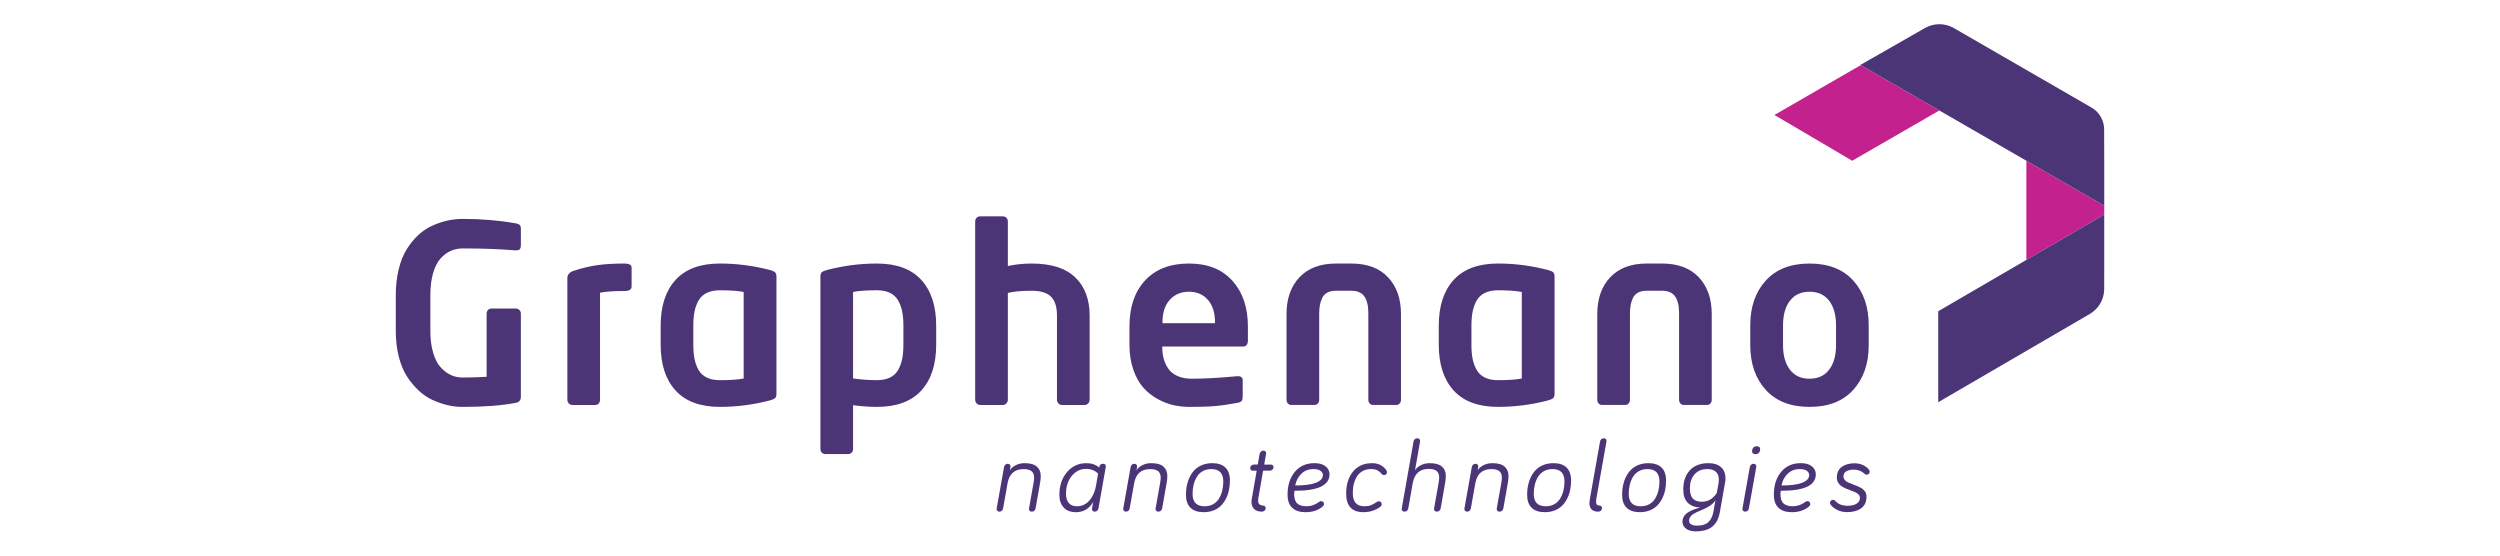 <?xml version="1.0" encoding="UTF-8"?>
<svg id="Capa_1" data-name="Capa 1" xmlns="http://www.w3.org/2000/svg" viewBox="0 0 270 60">
  <defs>
    <style>
      .cls-1 {
        fill: #4c3576;
      }

      .cls-2 {
        fill: #c2218e;
      }
    </style>
  </defs>
  <g>
    <polygon class="cls-2" points="227.257 22.215 218.848 17.36 218.848 28.069 227.257 23.174 227.257 22.215"/>
    <path class="cls-1" d="M218.848,28.069l-9.521,5.543v9.827l16.375-9.533c.96-.559,1.551-1.585,1.552-2.696l.002-2.161v-5.874l-8.409,4.895Z"/>
    <polygon class="cls-2" points="191.64 12.416 200.039 17.362 209.445 11.932 200.962 7.033 191.64 12.416"/>
    <path class="cls-1" d="M227.252,16.2l-.004-2.224c-.002-.974-.522-1.873-1.365-2.36l-14.869-8.585c-.962-.555-2.146-.558-3.11-.007l-6.98,3.987.039.022,8.484,4.898,9.403,5.429,8.409,4.855v-3.463l-.004-2.552Z"/>
  </g>
  <g>
    <path class="cls-1" d="M56.254,42.848c0,.357-.17.575-.51.653-1.507.296-3.449.444-5.827.444-.505,0-1.017-.059-1.535-.176-.518-.118-1.052-.298-1.601-.542-.549-.244-1.061-.583-1.535-1.019-.475-.436-.901-.945-1.28-1.529-.379-.583-.677-1.3-.895-2.149-.218-.849-.327-1.779-.327-2.79v-3.854c0-1.019.105-1.953.314-2.803.209-.849.497-1.568.862-2.156.366-.588.782-1.1,1.248-1.535.466-.435.978-.777,1.535-1.026.557-.248,1.106-.431,1.646-.549.54-.118,1.089-.176,1.646-.176,2.003,0,3.92.161,5.749.483.183.044.314.105.392.183.078.078.118.205.118.379v1.79c0,.201-.037.344-.111.431-.074.087-.216.131-.425.131h-.078c-1.638-.139-3.519-.209-5.645-.209-.47,0-.906.087-1.307.261-.401.174-.771.451-1.111.83-.34.379-.608.906-.804,1.581s-.294,1.47-.294,2.385v3.854c0,.906.102,1.699.307,2.378.205.68.479,1.204.823,1.575.344.37.71.642,1.098.817.387.174.79.261,1.209.261.941,0,1.82-.026,2.639-.078v-6.834c0-.148.048-.274.144-.379.096-.105.218-.157.366-.157h2.652c.148,0,.274.052.379.157s.157.231.157.379v8.99Z"/>
    <path class="cls-1" d="M68.213,30.945c0,.322-.261.484-.784.484-1.15,0-2.025.061-2.626.183v11.564c0,.157-.046.29-.137.398-.091.109-.211.163-.359.163h-2.496c-.148,0-.274-.057-.379-.17-.105-.113-.157-.244-.157-.392v-13.145c0-.374.239-.64.719-.797.862-.279,1.699-.477,2.509-.595s1.786-.176,2.927-.176c.523,0,.784.148.784.444v2.038Z"/>
    <path class="cls-1" d="M83.857,42.534c0,.209-.048.362-.144.457s-.292.183-.588.261c-1.777.462-3.567.692-5.37.692-2.117,0-3.713-.588-4.789-1.764-1.076-1.176-1.614-2.827-1.614-4.952v-2.051c0-2.125.538-3.776,1.614-4.952,1.076-1.176,2.672-1.764,4.789-1.764,1.803,0,3.593.231,5.37.693.296.078.492.166.588.261.096.096.144.248.144.457v12.661ZM80.316,40.875v-9.342c-.593-.122-1.446-.183-2.561-.183-.558,0-1.03.094-1.418.281-.388.187-.684.46-.889.817-.205.357-.351.756-.438,1.196-.087.44-.131.952-.131,1.535v2.051c0,.584.044,1.096.131,1.535.087.44.233.839.438,1.196.205.357.501.629.889.817.387.188.86.281,1.418.281,1.115,0,1.968-.061,2.561-.183Z"/>
    <path class="cls-1" d="M101.109,37.229c0,2.126-.538,3.776-1.614,4.952-1.076,1.176-2.672,1.764-4.789,1.764-.793,0-1.651-.061-2.574-.183v4.743c0,.148-.052.274-.157.379-.105.105-.231.157-.379.157h-2.456c-.148,0-.274-.052-.379-.157-.105-.105-.157-.231-.157-.379v-18.632c0-.209.046-.361.137-.457.091-.096.285-.183.581-.261,1.777-.462,3.571-.693,5.383-.693,2.117,0,3.713.588,4.789,1.764,1.076,1.176,1.614,2.827,1.614,4.952v2.051ZM97.568,37.229v-2.051c0-.583-.044-1.093-.131-1.529-.087-.436-.233-.834-.438-1.196-.205-.361-.499-.636-.882-.823-.384-.187-.854-.281-1.411-.281-1.124,0-1.982.061-2.574.183v9.342c.871.122,1.729.183,2.574.183.557,0,1.028-.094,1.411-.281.383-.187.677-.462.882-.823.205-.361.351-.76.438-1.196.087-.435.131-.945.131-1.529Z"/>
    <path class="cls-1" d="M117.68,43.175c0,.148-.052.279-.157.392-.105.113-.231.17-.379.17h-2.456c-.148,0-.274-.057-.379-.17-.105-.113-.157-.244-.157-.392v-9.094c0-.932-.213-1.611-.64-2.038-.427-.427-1.124-.64-2.091-.64-1.098,0-1.956.078-2.574.235v11.537c0,.148-.052.279-.157.392-.105.113-.231.17-.379.17h-2.456c-.148,0-.274-.057-.379-.17-.105-.113-.157-.244-.157-.392v-19.273c0-.148.052-.274.157-.379s.231-.157.379-.157h2.456c.148,0,.274.052.379.157s.157.231.157.379v4.821c.854-.174,1.712-.261,2.574-.261,2.099,0,3.667.499,4.704,1.496,1.036.998,1.555,2.371,1.555,4.122v9.094Z"/>
    <path class="cls-1" d="M134.775,36.746c0,.453-.179.68-.536.68h-8.715v.078c0,.427.048.826.144,1.196.096.37.257.73.483,1.078.226.349.56.623,1,.823.44.2.965.3,1.574.3,1.315,0,2.957-.091,4.926-.274h.078c.139,0,.255.037.346.111.091.074.137.172.137.294v1.764c0,.227-.037.392-.111.496-.074.105-.224.174-.451.209-.906.174-1.707.292-2.404.353-.697.061-1.625.091-2.783.091-.575,0-1.143-.061-1.705-.183-.562-.122-1.137-.344-1.725-.666-.588-.322-1.102-.727-1.542-1.215-.44-.488-.802-1.132-1.085-1.934-.283-.801-.425-1.707-.425-2.718v-1.973c0-2.099.564-3.757,1.692-4.972,1.128-1.215,2.707-1.823,4.736-1.823,2.012,0,3.576.621,4.691,1.862,1.115,1.241,1.673,2.885,1.673,4.932v1.489ZM131.221,34.904v-.105c0-1.028-.257-1.834-.771-2.417-.514-.583-1.193-.875-2.038-.875-.854,0-1.544.29-2.071.869-.527.579-.791,1.387-.791,2.424v.105h5.671Z"/>
    <path class="cls-1" d="M151.308,43.175c0,.157-.048.29-.144.398-.096.109-.218.163-.366.163h-2.509c-.148,0-.27-.054-.366-.163-.096-.109-.144-.242-.144-.398v-9.264c0-.287-.013-.544-.039-.771-.026-.227-.078-.451-.157-.673-.078-.222-.183-.409-.314-.562-.131-.152-.307-.274-.529-.366-.222-.091-.486-.137-.79-.137h-1.66c-.375,0-.686.065-.934.196-.248.131-.433.322-.555.575-.122.253-.207.514-.255.784-.048.27-.072.588-.072.954v9.264c0,.157-.048.29-.144.398-.096.109-.218.163-.366.163h-2.509c-.148,0-.27-.054-.366-.163-.096-.109-.144-.242-.144-.398v-9.264c0-1.655.466-2.977,1.398-3.966.932-.988,2.247-1.483,3.946-1.483h1.66c1.707,0,3.027.495,3.959,1.483.932.989,1.398,2.311,1.398,3.966v9.264Z"/>
    <path class="cls-1" d="M167.893,42.534c0,.209-.048.362-.144.457s-.292.183-.588.261c-1.777.462-3.567.692-5.37.692-2.117,0-3.713-.588-4.789-1.764-1.076-1.176-1.614-2.827-1.614-4.952v-2.051c0-2.125.538-3.776,1.614-4.952,1.076-1.176,2.672-1.764,4.789-1.764,1.803,0,3.593.231,5.37.693.296.078.492.166.588.261.096.096.144.248.144.457v12.661ZM164.352,40.875v-9.342c-.593-.122-1.446-.183-2.561-.183-.558,0-1.03.094-1.418.281-.388.187-.684.46-.889.817-.205.357-.351.756-.438,1.196-.087.44-.131.952-.131,1.535v2.051c0,.584.043,1.096.131,1.535.087.44.233.839.438,1.196.205.357.501.629.889.817.387.188.86.281,1.418.281,1.115,0,1.968-.061,2.561-.183Z"/>
    <path class="cls-1" d="M184.869,43.175c0,.157-.048.29-.144.398-.096.109-.218.163-.366.163h-2.509c-.148,0-.27-.054-.366-.163-.096-.109-.144-.242-.144-.398v-9.264c0-.287-.013-.544-.039-.771-.026-.227-.078-.451-.157-.673-.078-.222-.183-.409-.314-.562-.131-.152-.307-.274-.529-.366-.222-.091-.486-.137-.79-.137h-1.66c-.375,0-.686.065-.934.196-.248.131-.433.322-.555.575-.122.253-.207.514-.255.784-.048.27-.072.588-.072.954v9.264c0,.157-.048.29-.144.398-.096.109-.218.163-.366.163h-2.509c-.148,0-.27-.054-.366-.163-.096-.109-.144-.242-.144-.398v-9.264c0-1.655.466-2.977,1.398-3.966.932-.988,2.247-1.483,3.946-1.483h1.66c1.707,0,3.027.495,3.959,1.483.932.989,1.398,2.311,1.398,3.966v9.264Z"/>
    <path class="cls-1" d="M201.82,37.282c0,1.986-.555,3.593-1.666,4.821-1.111,1.228-2.685,1.842-4.723,1.842s-3.615-.614-4.73-1.842c-1.115-1.228-1.672-2.835-1.672-4.821v-2.156c0-1.986.557-3.593,1.672-4.821,1.115-1.228,2.692-1.842,4.73-1.842s3.613.614,4.723,1.842c1.111,1.228,1.666,2.835,1.666,4.821v2.156ZM198.292,37.282v-2.156c0-1.115-.248-1.997-.745-2.646-.497-.649-1.202-.973-2.117-.973s-1.62.324-2.117.973c-.496.649-.745,1.531-.745,2.646v2.156c0,1.115.248,1.997.745,2.646.497.649,1.202.973,2.117.973s1.62-.324,2.117-.973c.496-.649.745-1.531.745-2.646Z"/>
  </g>
  <g>
    <path class="cls-1" d="M107.641,54.909l.796-4.473c.018-.1.063-.184.138-.25.074-.066.162-.1.265-.1.099,0,.176.033.23.099.055.066.075.149.061.248l-.063.355c.14-.222.351-.405.634-.549s.604-.217.962-.217c.602,0,1.041.125,1.319.375s.416.579.416.988c0,.224-.018.446-.054.666l-.502,2.858c-.018.1-.065.183-.141.25-.076.066-.166.099-.271.099s-.185-.033-.241-.1c-.056-.066-.075-.15-.057-.25l.496-2.795c.036-.205.054-.385.054-.537,0-.301-.09-.529-.27-.683-.18-.154-.466-.231-.858-.231-.975,0-1.554.508-1.737,1.524l-.484,2.721c-.018.101-.063.185-.135.251-.072.067-.16.1-.262.1s-.182-.032-.238-.097c-.042-.05-.064-.111-.064-.183,0-.021.002-.045.005-.07Z"/>
    <path class="cls-1" d="M114.412,53.459c0-1.004.274-1.828.823-2.471.548-.644,1.251-.966,2.108-.966.549,0,1.004.158,1.366.472l.01-.058c.05-.233.187-.35.409-.35.108,0,.188.034.242.102.039.05.059.109.059.177,0,.022-.002.045-.005.07l-.791,4.473c-.018.1-.065.184-.14.25-.075.066-.165.099-.269.099s-.182-.033-.234-.099c-.052-.066-.069-.15-.051-.25l.123-.704c-.19.351-.445.624-.765.82s-.684.293-1.092.293c-.576,0-1.019-.169-1.328-.508-.31-.338-.464-.789-.464-1.351ZM115.127,53.346c0,.394.096.714.289.961s.496.37.91.37c.232,0,.45-.043.656-.129.205-.086.383-.2.533-.344.15-.143.284-.313.402-.51.118-.197.214-.403.289-.618s.132-.44.171-.677l.218-1.249c-.344-.34-.776-.51-1.299-.51-.612,0-1.126.253-1.543.76-.417.507-.625,1.155-.625,1.946Z"/>
    <path class="cls-1" d="M121.312,54.909l.796-4.473c.018-.1.063-.184.138-.25.074-.066.162-.1.265-.1.099,0,.176.033.23.099.055.066.075.149.061.248l-.063.355c.14-.222.351-.405.634-.549s.604-.217.962-.217c.602,0,1.041.125,1.319.375s.416.579.416.988c0,.224-.018.446-.054.666l-.502,2.858c-.018.1-.065.183-.141.25-.076.066-.166.099-.271.099s-.185-.033-.241-.1c-.056-.066-.075-.15-.057-.25l.496-2.795c.036-.205.054-.385.054-.537,0-.301-.09-.529-.27-.683-.18-.154-.466-.231-.858-.231-.975,0-1.554.508-1.737,1.524l-.484,2.721c-.018.101-.063.185-.135.251-.072.067-.16.1-.262.1s-.182-.032-.238-.097c-.042-.05-.064-.111-.064-.183,0-.021.002-.045.005-.07Z"/>
    <path class="cls-1" d="M128.083,53.432c0-.351.033-.689.1-1.014.066-.324.173-.634.32-.928.147-.294.329-.549.546-.764.217-.215.486-.386.807-.514.321-.127.678-.191,1.072-.191.613,0,1.083.157,1.411.471s.492.786.492,1.414c0,.351-.033.688-.1,1.012-.066.324-.173.633-.32.926-.147.294-.328.549-.543.765-.215.217-.483.389-.804.516-.321.127-.678.191-1.072.191-.613,0-1.084-.158-1.414-.473-.33-.315-.495-.786-.495-1.413ZM128.798,53.346c0,.888.434,1.332,1.301,1.332.348,0,.655-.075.922-.225s.478-.353.632-.61c.154-.256.27-.54.347-.851.077-.311.116-.644.116-.999,0-.888-.434-1.332-1.301-1.332-.348,0-.655.075-.922.226s-.478.353-.632.609c-.154.256-.27.54-.347.851-.077.311-.116.644-.116.999Z"/>
    <path class="cls-1" d="M135.021,50.559c0-.107.039-.199.117-.274.078-.075.171-.113.279-.113h.422l.202-1.156c.018-.093.066-.175.146-.244.08-.07.169-.105.268-.105s.175.034.228.102c.053.068.071.15.053.246l-.202,1.158h.729c.083,0,.15.026.202.078.052.052.078.117.078.196,0,.108-.04.199-.121.274s-.176.113-.285.113h-.719l-.53,3.036c-.008.072-.011.137-.011.198,0,.171.047.302.142.393.095.091.225.136.39.136.083,0,.151.027.204.081s.081.123.081.206c0,.105-.041.193-.124.266-.082.072-.177.108-.285.108-.366,0-.644-.095-.836-.286-.192-.191-.288-.448-.288-.772,0-.113.011-.223.032-.329l.53-3.037h-.433c-.081,0-.146-.026-.195-.078s-.074-.117-.074-.196Z"/>
    <path class="cls-1" d="M139.056,53.433c0-1.019.261-1.842.784-2.47.523-.628,1.23-.942,2.121-.942.526,0,.929.115,1.208.345.279.23.419.516.419.857,0,.59-.306,1.035-.918,1.333-.612.299-1.566.448-2.862.448-.025.13-.038.243-.038.341,0,.487.111.831.333,1.031s.562.3,1.02.3c.465,0,.912-.157,1.342-.472.075-.055.145-.082.209-.082.09,0,.166.03.227.089.061.059.092.134.092.223,0,.097-.054.192-.161.285-.48.398-1.092.597-1.837.597-.619,0-1.097-.157-1.434-.472-.337-.315-.505-.786-.505-1.412ZM139.883,52.43c.995,0,1.742-.098,2.241-.295.499-.196.749-.475.749-.836,0-.175-.085-.325-.255-.45-.17-.125-.427-.188-.77-.188-.522,0-.957.169-1.304.507s-.567.758-.66,1.262Z"/>
    <path class="cls-1" d="M145.386,53.314c0-.99.247-1.786.742-2.388.495-.602,1.185-.904,2.07-.904.183,0,.356.021.519.062.163.042.298.092.406.151.107.06.207.129.298.208.091.079.16.149.207.208.047.06.086.118.118.176.032.054.048.11.048.167,0,.09-.03.165-.089.226-.059.061-.134.091-.223.091-.1,0-.188-.043-.263-.129-.068-.079-.122-.136-.161-.172-.039-.036-.108-.088-.204-.156s-.21-.117-.339-.148-.276-.046-.441-.046c-.33,0-.623.067-.879.201-.256.134-.462.319-.618.556s-.274.507-.355.813c-.081.306-.121.638-.121.996,0,.501.104.868.312,1.101.208.233.523.349.946.349.28,0,.516-.039.71-.118.194-.079.401-.193.624-.344.079-.054.152-.081.221-.081.082,0,.154.03.215.089.061.059.091.134.091.223,0,.126-.066.235-.199.328-.516.362-1.107.543-1.774.543-1.24,0-1.86-.668-1.86-2.003Z"/>
    <path class="cls-1" d="M151.388,54.909l1.275-7.226c.018-.1.065-.184.14-.25.075-.066.165-.1.269-.1.1,0,.178.033.234.1.055.066.076.15.062.25l-.548,3.107c.139-.222.35-.405.633-.55s.603-.218.961-.218c.601,0,1.04.123,1.317.37.277.246.416.571.416.975,0,.23-.018.458-.054.684l-.502,2.858c-.018.1-.065.183-.141.25-.076.066-.166.099-.271.099s-.185-.033-.241-.1c-.056-.066-.075-.15-.057-.25l.496-2.795c.036-.209.054-.39.054-.545,0-.306-.09-.537-.269-.693s-.465-.235-.856-.235c-.973,0-1.551.516-1.733,1.548l-.48,2.721c-.018.1-.064.184-.137.25-.073.066-.162.099-.266.099s-.184-.032-.242-.097c-.043-.05-.065-.111-.065-.183,0-.021.002-.045.005-.07Z"/>
    <path class="cls-1" d="M158.159,54.909l.796-4.473c.018-.1.063-.184.138-.25.074-.066.162-.1.265-.1.099,0,.176.033.23.099.055.066.075.149.061.248l-.063.355c.14-.222.351-.405.634-.549s.604-.217.962-.217c.602,0,1.041.125,1.319.375s.416.579.416.988c0,.224-.018.446-.054.666l-.502,2.858c-.018.1-.065.183-.141.25-.076.066-.166.099-.271.099s-.185-.033-.241-.1c-.056-.066-.075-.15-.057-.25l.496-2.795c.036-.205.054-.385.054-.537,0-.301-.09-.529-.27-.683-.18-.154-.466-.231-.858-.231-.975,0-1.554.508-1.737,1.524l-.484,2.721c-.018.101-.063.185-.135.251-.072.067-.16.1-.262.1s-.182-.032-.238-.097c-.042-.05-.064-.111-.064-.183,0-.021.002-.045.005-.07Z"/>
    <path class="cls-1" d="M164.93,53.432c0-.351.033-.689.1-1.014.066-.324.173-.634.32-.928.147-.294.329-.549.546-.764.217-.215.486-.386.807-.514.321-.127.678-.191,1.072-.191.613,0,1.083.157,1.411.471s.492.786.492,1.414c0,.351-.033.688-.1,1.012-.066.324-.173.633-.32.926-.147.294-.328.549-.543.765-.215.217-.483.389-.804.516-.321.127-.678.191-1.072.191-.613,0-1.084-.158-1.414-.473-.33-.315-.495-.786-.495-1.413ZM165.645,53.346c0,.888.434,1.332,1.301,1.332.348,0,.655-.075.922-.225s.478-.353.632-.61c.154-.256.27-.54.347-.851.077-.311.116-.644.116-.999,0-.888-.434-1.332-1.301-1.332-.348,0-.655.075-.922.226s-.478.353-.632.609c-.154.256-.27.54-.347.851-.077.311-.116.644-.116.999Z"/>
    <path class="cls-1" d="M171.659,54.334c0-.108.011-.228.032-.36l1.113-6.29c.018-.102.064-.185.138-.252.074-.066.162-.099.265-.099s.182.032.238.097c.042.05.062.111.058.183,0,.021-.002.045-.005.07l-1.102,6.23c-.014.098-.021.189-.021.275,0,.273.122.41.366.41.082,0,.149.027.199.081.05.054.075.123.075.206,0,.105-.039.193-.118.266-.079.072-.172.108-.28.108-.638,0-.957-.308-.957-.925Z"/>
    <path class="cls-1" d="M175.188,53.432c0-.351.033-.689.1-1.014.066-.324.173-.634.32-.928.147-.294.329-.549.546-.764.217-.215.486-.386.807-.514.321-.127.678-.191,1.072-.191.613,0,1.083.157,1.411.471s.492.786.492,1.414c0,.351-.033.688-.1,1.012-.066.324-.173.633-.32.926-.147.294-.328.549-.543.765-.215.217-.483.389-.804.516-.321.127-.678.191-1.072.191-.613,0-1.084-.158-1.414-.473-.33-.315-.495-.786-.495-1.413ZM175.903,53.346c0,.888.434,1.332,1.301,1.332.348,0,.655-.075.922-.225s.478-.353.632-.61c.154-.256.27-.54.347-.851.077-.311.116-.644.116-.999,0-.888-.434-1.332-1.301-1.332-.348,0-.655.075-.922.226s-.478.353-.632.609c-.154.256-.27.54-.347.851-.077.311-.116.644-.116.999Z"/>
    <path class="cls-1" d="M181.706,56.35c0-.373.155-.679.465-.919.31-.24.793-.448,1.449-.624-.573-.018-1.022-.188-1.344-.511-.323-.323-.484-.798-.484-1.426,0-.878.237-1.572.712-2.082.475-.511,1.148-.766,2.019-.766.563,0,1.008.141,1.336.423s.492.692.492,1.23c0,.154-.014.305-.043.453l-.564,3.177c-.125.714-.4,1.239-.825,1.577-.425.337-1.019.506-1.783.506-.437,0-.785-.097-1.043-.29s-.387-.443-.387-.747ZM182.421,56.242c0,.176.078.307.234.395.156.088.361.132.616.132.538,0,.942-.121,1.211-.363.269-.242.453-.594.549-1.056l.239-1.317c-.135.216-.326.407-.573.572-.248.166-.496.3-.746.405-.249.104-.492.209-.729.315-.237.106-.429.234-.578.384-.149.15-.223.328-.223.532ZM182.507,52.725c0,.518.109.891.327,1.12.218.229.541.343.97.343.211,0,.41-.033.597-.099.187-.066.34-.146.458-.241.118-.095.221-.189.311-.284.089-.095.152-.176.187-.244l.059-.096.188-1.036c.021-.143.032-.275.032-.396,0-.372-.109-.653-.328-.844s-.516-.287-.892-.287c-.609,0-1.08.193-1.411.579-.332.386-.497.881-.497,1.485Z"/>
    <path class="cls-1" d="M188.187,54.909l.796-4.473c.018-.1.063-.184.137-.25.073-.066.161-.1.263-.1s.18.033.237.099c.056.066.075.149.057.248l-.796,4.473c-.018.101-.063.185-.135.251-.072.067-.16.1-.262.1s-.182-.032-.238-.097c-.043-.05-.064-.111-.064-.183,0-.021.002-.045.005-.07ZM189.225,48.742c0-.169.045-.302.135-.401.09-.099.213-.148.371-.148.115,0,.204.028.269.083s.097.13.097.223c0,.169-.046.302-.137.401-.091.099-.216.148-.374.148-.115,0-.204-.027-.266-.081-.063-.054-.094-.129-.094-.226Z"/>
    <path class="cls-1" d="M191.576,53.433c0-1.019.261-1.842.784-2.47.523-.628,1.23-.942,2.121-.942.526,0,.929.115,1.208.345.279.23.419.516.419.857,0,.59-.306,1.035-.918,1.333-.612.299-1.566.448-2.862.448-.025.13-.038.243-.038.341,0,.487.111.831.333,1.031s.562.3,1.02.3c.465,0,.912-.157,1.342-.472.075-.055.145-.082.209-.082.09,0,.166.03.227.089.061.059.092.134.092.223,0,.097-.054.192-.161.285-.48.398-1.092.597-1.837.597-.619,0-1.097-.157-1.434-.472-.337-.315-.505-.786-.505-1.412ZM192.404,52.43c.995,0,1.742-.098,2.241-.295.499-.196.749-.475.749-.836,0-.175-.085-.325-.255-.45-.17-.125-.427-.188-.77-.188-.522,0-.957.169-1.304.507s-.567.758-.66,1.262Z"/>
    <path class="cls-1" d="M197.643,54.301c0-.09.031-.165.094-.226.063-.061.139-.091.228-.091.1,0,.181.035.242.106.305.356.753.534,1.344.534.38,0,.694-.071.944-.214.249-.143.374-.36.374-.652,0-.128-.046-.242-.137-.342-.092-.1-.211-.184-.359-.251-.147-.068-.31-.133-.488-.195s-.356-.132-.533-.208c-.177-.077-.338-.164-.484-.262-.145-.098-.263-.225-.353-.382-.09-.157-.136-.337-.136-.54,0-.507.177-.891.53-1.152.353-.261.816-.391,1.39-.391.344,0,.662.073.954.218s.499.318.621.519c.036.061.054.12.054.177,0,.09-.032.165-.095.226-.063.061-.14.091-.23.091s-.168-.032-.233-.095c-.31-.302-.701-.453-1.173-.453-.31,0-.571.059-.784.176-.213.118-.319.306-.319.567,0,.143.046.267.138.374.092.107.21.195.356.265.146.07.307.136.485.201s.356.133.533.206.339.156.484.249.264.215.355.366c.091.152.137.327.137.526,0,.543-.189.956-.567,1.238-.378.282-.89.423-1.535.423-.398,0-.757-.082-1.078-.247-.321-.165-.56-.362-.718-.591-.029-.047-.043-.102-.043-.167Z"/>
  </g>
</svg>